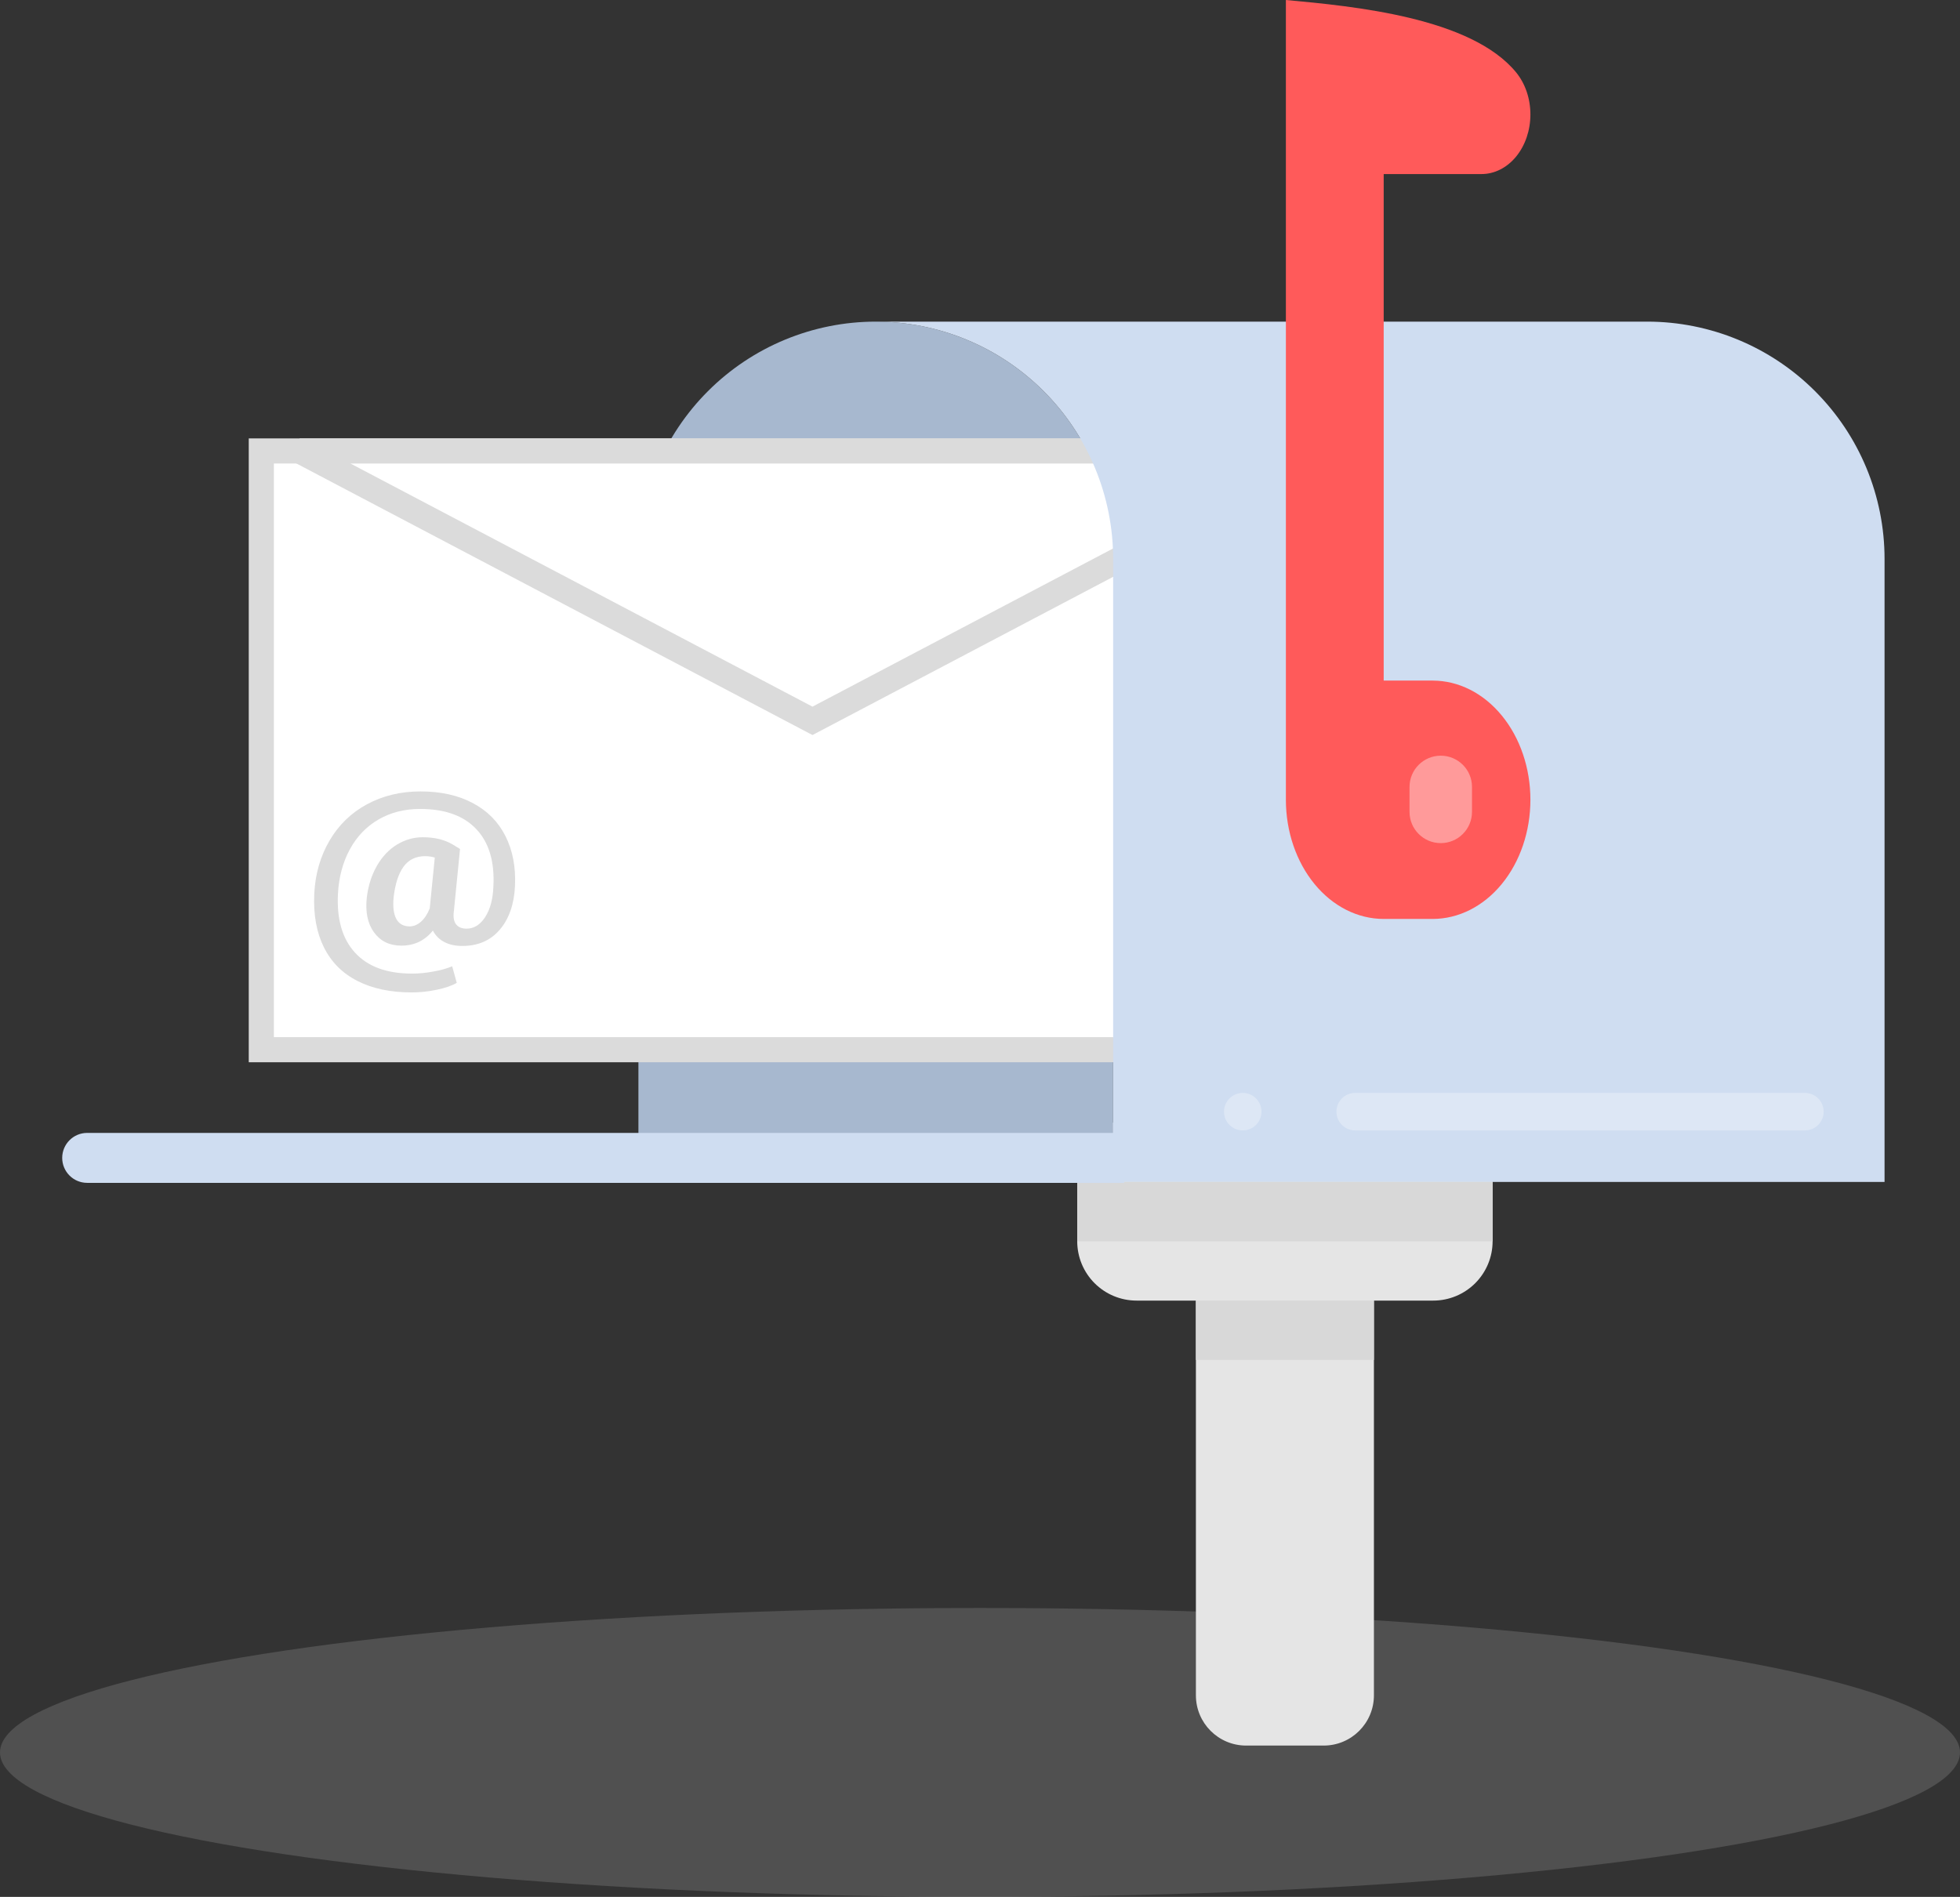 <svg width="156" height="151" viewBox="0 0 156 151" fill="none" xmlns="http://www.w3.org/2000/svg">
    <rect x="0" y="0" width="156" height="151" fill="#333333" stroke="none"/>
    <ellipse opacity="0.2" rx="78" ry="11.5" transform="matrix(1 0 0 -1 78 139.5)" fill="#C4C4C4"/>
    <path d="M95.184 102.809C95.184 100.6 96.975 98.809 99.184 98.809H105.353C107.562 98.809 109.353 100.6 109.353 102.809V134.954C109.353 137.163 107.562 138.954 105.353 138.954H99.184C96.975 138.954 95.184 137.163 95.184 134.954V102.809Z" fill="#E5E5E5"/>
    <path d="M118.799 89.363V98.809C118.799 100.061 118.301 101.263 117.415 102.148C116.53 103.034 115.328 103.532 114.076 103.532H90.461C89.209 103.532 88.007 103.034 87.121 102.148C86.236 101.263 85.738 100.061 85.738 98.809V89.363H118.799Z" fill="#E5E5E5"/>
    <path d="M69.705 25.603C74.715 25.603 79.521 27.594 83.064 31.137C86.606 34.679 88.597 39.485 88.597 44.495V94.086H50.813V44.495C50.813 39.485 52.804 34.679 56.347 31.137C59.889 27.594 64.695 25.603 69.705 25.603Z" fill="#A7B8CF"/>
    <path d="M20.799 35.898H108.728V83.56H20.799V35.898Z" fill="white" stroke="#DBDBDB" stroke-width="2"/>
    <path d="M105.488 35.898L64.667 57.382L23.846 35.898H105.488Z" fill="white" stroke="#DBDBDB" stroke-width="2"/>
    <path d="M69.705 25.603C74.716 25.603 79.521 27.594 83.064 31.137C86.606 34.679 88.597 39.485 88.597 44.495V94.086H149.995V44.495C149.995 39.485 148.005 34.679 144.462 31.137C140.919 27.594 136.114 25.603 131.103 25.603H69.705Z" fill="#CFDDF1"/>
    <path d="M110.131 13.856V54.177H114.023C116.088 54.177 118.068 55.176 119.528 56.956C120.988 58.735 121.808 61.148 121.808 63.664C121.808 66.18 120.988 68.593 119.528 70.372C118.068 72.152 116.088 73.151 114.023 73.151H110.131C108.066 73.151 106.086 72.152 104.626 70.372C103.166 68.593 102.346 66.18 102.346 63.664V0C107.775 0.499 117.082 1.388 120.668 5.758C121.398 6.648 121.808 7.855 121.808 9.113C121.808 10.371 121.398 11.577 120.668 12.467C119.938 13.357 118.948 13.856 117.916 13.856H110.131Z" fill="#FF5A5A"/>
    <path d="M112.187 62.641C112.187 61.268 113.3 60.155 114.673 60.155C116.046 60.155 117.159 61.268 117.159 62.641V64.63C117.159 66.002 116.046 67.115 114.673 67.115C113.3 67.115 112.187 66.002 112.187 64.63V62.641Z" fill="#FF9A9A"/>
    <path opacity="0.3" d="M97.421 88.493C97.421 87.669 98.089 87.001 98.913 87.001C99.736 87.001 100.404 87.669 100.404 88.493C100.404 89.317 99.736 89.984 98.913 89.984C98.089 89.984 97.421 89.317 97.421 88.493Z" fill="white"/>
    <path opacity="0.3" d="M106.37 88.493C106.37 87.669 107.038 87.001 107.861 87.001H143.656C144.48 87.001 145.148 87.669 145.148 88.493C145.148 89.317 144.48 89.984 143.656 89.984H107.861C107.038 89.984 106.37 89.317 106.37 88.493Z" fill="white"/>
    <path d="M85.738 94.086H118.799V98.809H85.738V94.086Z" fill="#D8D8D8"/>
    <path d="M95.184 103.532H109.353V108.255H95.184V103.532Z" fill="#D8D8D8"/>
    <path d="M4.951 92.172C4.951 91.074 5.841 90.183 6.94 90.183H89.467V94.16H6.94C5.841 94.16 4.951 93.27 4.951 92.172Z" fill="#CFDDF1"/>
    <path d="M40.989 70.533C40.918 71.995 40.511 73.156 39.768 74.018C39.031 74.874 38.038 75.302 36.788 75.302C36.237 75.302 35.76 75.196 35.356 74.985C34.959 74.774 34.657 74.471 34.452 74.078C33.812 74.877 32.975 75.276 31.944 75.276C31.008 75.276 30.284 74.925 29.771 74.223C29.259 73.521 29.067 72.594 29.195 71.441C29.31 70.499 29.576 69.663 29.992 68.933C30.415 68.196 30.947 67.631 31.588 67.238C32.229 66.844 32.921 66.647 33.664 66.647C34.581 66.647 35.362 66.835 36.01 67.212L36.615 67.58L36.125 72.528C36.061 72.979 36.115 73.324 36.288 73.564C36.468 73.804 36.75 73.924 37.134 73.924C37.724 73.924 38.217 73.618 38.614 73.007C39.012 72.391 39.23 71.586 39.268 70.593C39.377 68.602 38.925 67.072 37.913 66.005C36.907 64.932 35.414 64.395 33.434 64.395C32.197 64.395 31.095 64.675 30.127 65.234C29.159 65.794 28.397 66.59 27.839 67.623C27.282 68.65 26.968 69.829 26.897 71.158C26.795 73.179 27.25 74.74 28.262 75.841C29.275 76.948 30.79 77.502 32.809 77.502C33.341 77.502 33.898 77.448 34.481 77.339C35.064 77.237 35.567 77.097 35.99 76.92L36.355 78.238C35.965 78.466 35.436 78.649 34.77 78.786C34.109 78.929 33.443 79 32.77 79C31.079 79 29.637 78.695 28.445 78.084C27.253 77.479 26.362 76.583 25.773 75.396C25.19 74.215 24.936 72.802 25.013 71.158C25.09 69.583 25.494 68.171 26.224 66.921C26.955 65.671 27.948 64.706 29.204 64.027C30.467 63.342 31.889 63 33.472 63C35.08 63 36.465 63.308 37.624 63.925C38.784 64.535 39.652 65.411 40.229 66.553C40.806 67.694 41.059 69.021 40.989 70.533ZM31.328 71.441C31.258 72.194 31.332 72.768 31.55 73.162C31.767 73.55 32.12 73.744 32.607 73.744C32.921 73.744 33.219 73.621 33.501 73.376C33.783 73.13 34.017 72.776 34.203 72.314L34.606 68.265C34.356 68.191 34.1 68.154 33.837 68.154C33.1 68.154 32.527 68.433 32.117 68.993C31.713 69.552 31.45 70.368 31.328 71.441Z" fill="#DBDBDB"/>
</svg>